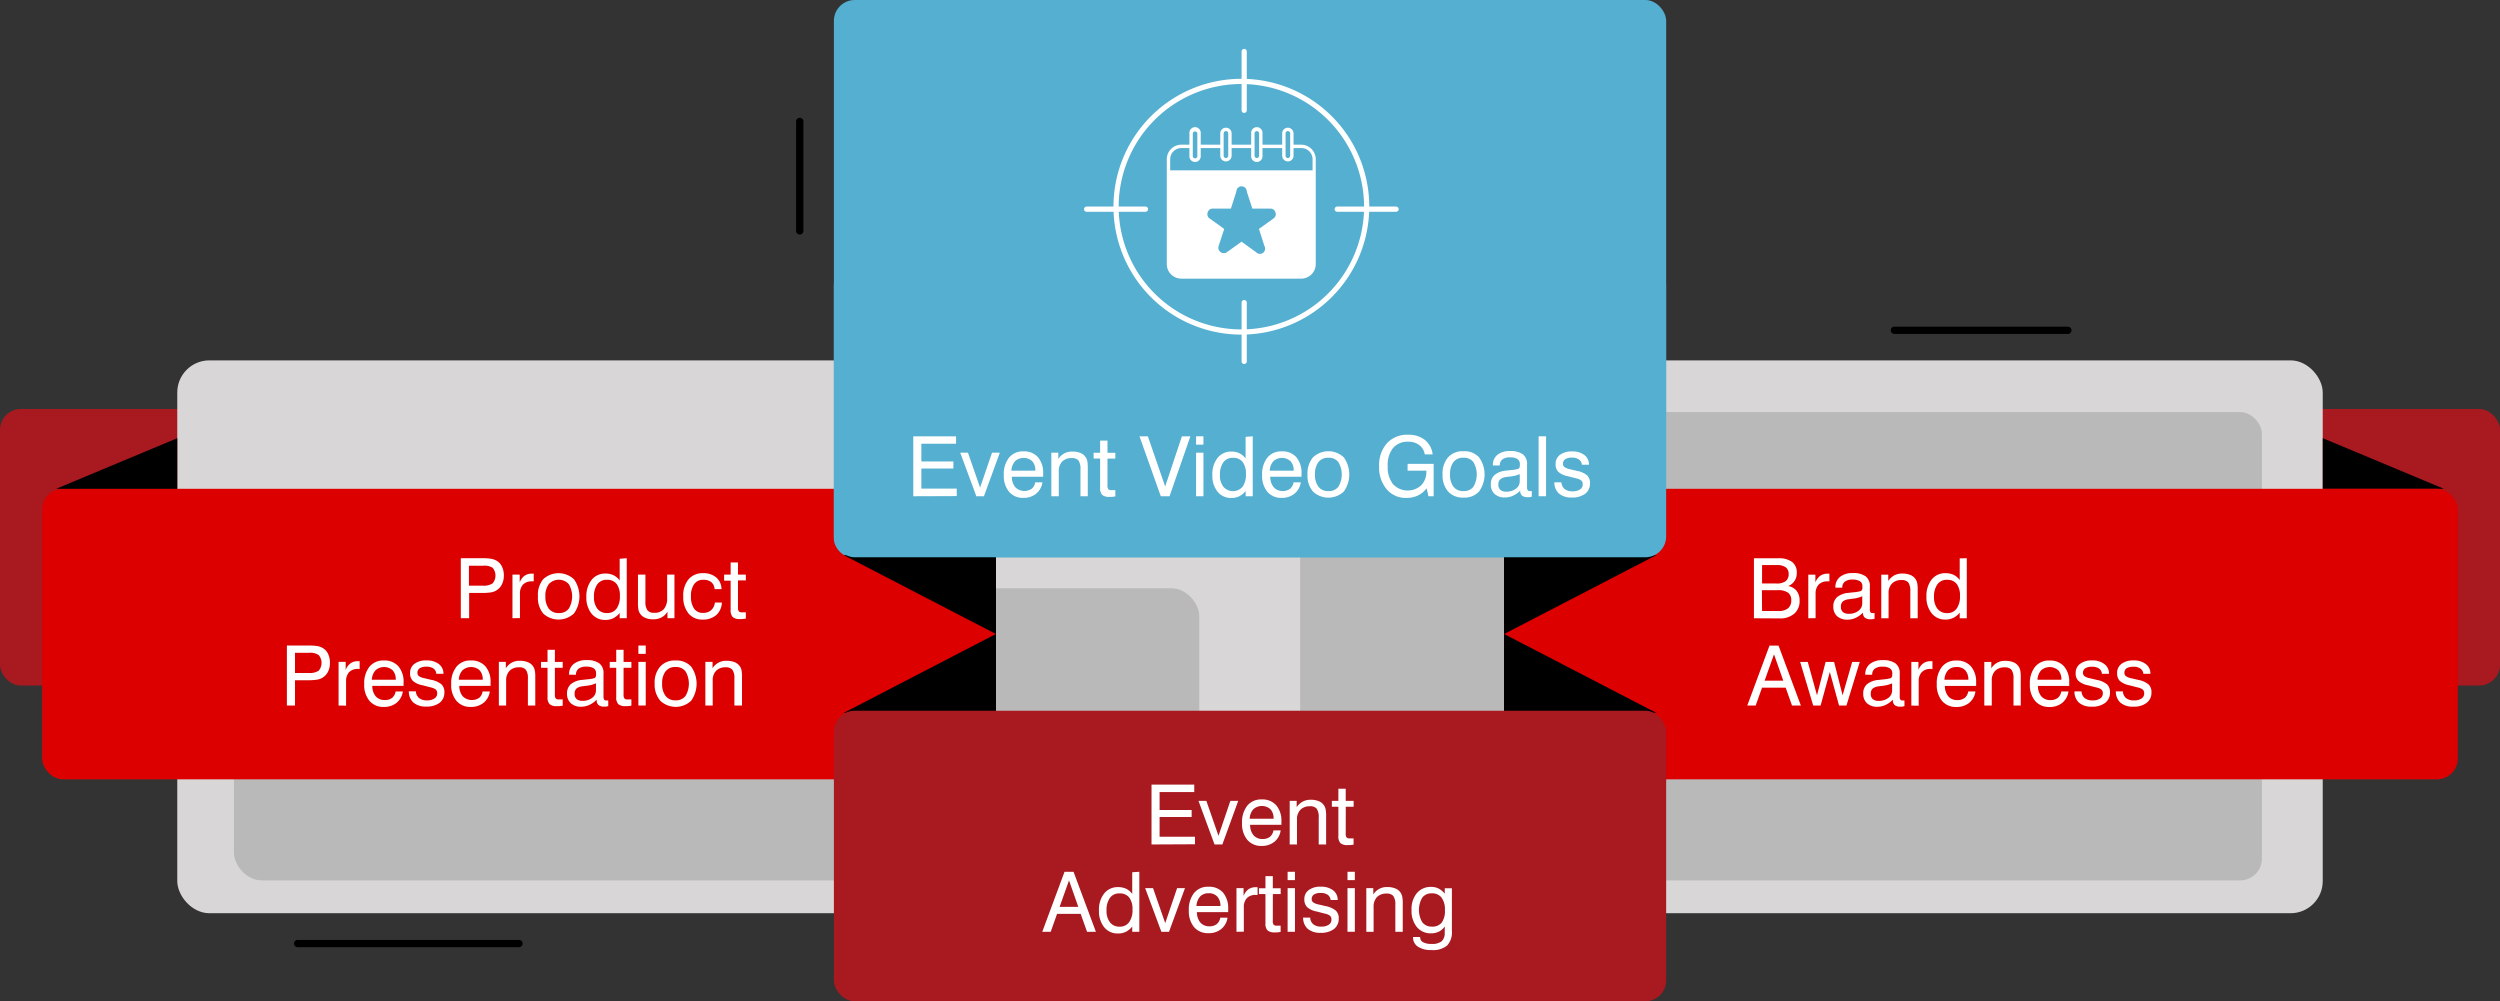 <?xml version="1.0" encoding="UTF-8"?>
<svg xmlns="http://www.w3.org/2000/svg" viewBox="0 0 479.65 192.09">
  <rect x="0" y="0" width="479.65" height="192.09" fill="#333333" stroke="none"/>
  <defs>
    <style>.cls-1{fill:#a91920;}.cls-2{fill:#d8d6d6;}.cls-3{fill:#b9b9b9;}.cls-4{fill:#dc0000;}.cls-5{fill:#54afd0;}.cls-6{fill-rule:evenodd;}.cls-7{fill:#fff;}</style>
  </defs>
  <g id="Grafik">
    <rect class="cls-1" x="20.29" y="113.92" width="63.81" height="53.06" rx="4" transform="translate(84.1 245.45) rotate(-180)"></rect>
    <rect class="cls-1" x="415.84" y="78.47" width="63.81" height="53.06" rx="4"></rect>
    <rect class="cls-2" x="54.3" y="104.59" width="411.63" height="106.07" rx="6.16" transform="translate(499.94 279.8) rotate(-180)"></rect>
    <rect class="cls-3" x="249.45" y="79.06" width="184.52" height="89.85" rx="4.18"></rect>
    <rect class="cls-3" x="44.88" y="112.87" width="185.21" height="56.04" rx="5.33"></rect>
    <rect class="cls-4" x="28.38" y="129.24" width="182.95" height="55.74" rx="4" transform="translate(219.42 278.76) rotate(-180)"></rect>
    <rect class="cls-5" x="180.28" y="86.64" width="159.68" height="55.74" rx="3.55" transform="translate(499.94 193.57) rotate(-180)"></rect>
    <path d="M173.73,80.46a.7.7,0,0,1-.7-.7v-21a.7.7,0,0,1,1.4,0v21A.7.7,0,0,1,173.73,80.46Z" transform="translate(-20.29 -35.46)"></path>
    <path d="M416.94,99.53H383.83a.7.7,0,1,1,0-1.39h33.11a.7.7,0,1,1,0,1.39Z" transform="translate(-20.29 -35.46)"></path>
    <path d="M119.86,217.19H77.4a.7.7,0,0,1,0-1.4h42.46a.7.7,0,0,1,0,1.4Z" transform="translate(-20.29 -35.46)"></path>
    <polygon class="cls-6" points="468.88 93.78 445.65 93.78 445.65 84.07 468.88 93.78"></polygon>
    <rect class="cls-4" x="288.56" y="93.78" width="183" height="55.74" rx="4"></rect>
    <polygon class="cls-6" points="10.78 93.78 34.01 93.78 34.01 84.07 10.78 93.78"></polygon>
    <polygon points="191.09 121.65 161.88 106.51 191.09 106.51 191.09 121.65"></polygon>
    <polygon points="288.56 121.63 317.78 136.77 288.56 136.77 288.56 121.63"></polygon>
    <polygon points="288.56 121.65 317.78 106.51 288.56 106.51 288.56 121.65"></polygon>
    <polygon points="191.09 121.63 161.88 136.77 191.09 136.77 191.09 121.63"></polygon>
    <rect class="cls-1" x="159.99" y="136.36" width="159.68" height="55.74" rx="4"></rect>
    <rect class="cls-5" x="159.99" width="159.68" height="106.92" rx="4"></rect>
    <path class="cls-7" d="M270,63.22h-1.53V61.05a1.09,1.09,0,1,0-2.18,0v2.17h-3.78V61.05a1.09,1.09,0,1,0-2.17,0v2.17h-3.75V61.05a1.09,1.09,0,1,0-2.18,0v2.17h-3.75V61.05a1.09,1.09,0,1,0-2.17,0v2.17h-1.53A2.79,2.79,0,0,0,244.15,66V86.13a2.79,2.79,0,0,0,2.79,2.79h23a2.79,2.79,0,0,0,2.79-2.79V66A2.79,2.79,0,0,0,270,63.22Zm-21.51.65v1.47a1.09,1.09,0,1,0,2.17,0V63.87h3.75v1.47a1.09,1.09,0,0,0,2.18,0V63.87h3.75v1.47a1.09,1.09,0,1,0,2.17,0V63.87h3.78v1.47a1.09,1.09,0,1,0,2.18,0V63.87H270A2.14,2.14,0,0,1,272.12,66v2.14H244.8V66A2.15,2.15,0,0,1,247,63.87Zm.65-.65V61.05a.44.44,0,0,1,.87,0v4.29a.44.44,0,1,1-.87,0V63.22Zm5.92,0V61.05a.44.44,0,0,1,.88,0v4.29a.44.44,0,0,1-.88,0V63.22Zm5.93,0V61.05a.44.44,0,0,1,.44-.43.43.43,0,0,1,.43.43v4.29a.44.44,0,0,1-.43.44.44.44,0,0,1-.44-.44V63.22Zm5.95,0V61.05a.44.44,0,0,1,.88,0v4.29a.44.44,0,0,1-.88,0V63.22Zm-4.06,19.44a1,1,0,0,1-1.61,1.17l-2.78-2-2.79,2a1,1,0,0,1-.61.2h0a1,1,0,0,1-.61-.2,1,1,0,0,1-.38-1.17l1.07-3.28-2.8-2A1,1,0,0,1,252,76.2a1,1,0,0,1,1-.72h3.45l1.05-3.27a1,1,0,0,1,2,0l1.06,3.27H264a1,1,0,0,1,1,.73,1,1,0,0,1-.38,1.17l-2.79,2Z" transform="translate(-20.29 -35.46)"></path>
    <path class="cls-7" d="M288.14,76.09H276.85a.5.5,0,0,1-.5-.5.51.51,0,0,1,.5-.5h11.29a.5.5,0,0,1,.5.5A.5.5,0,0,1,288.14,76.09Z" transform="translate(-20.29 -35.46)"></path>
    <path class="cls-7" d="M240.06,76.09H228.77a.5.5,0,0,1-.5-.5.51.51,0,0,1,.5-.5h11.29a.5.5,0,0,1,.5.5A.5.5,0,0,1,240.06,76.09Z" transform="translate(-20.29 -35.46)"></path>
    <path class="cls-7" d="M259,57.13a.5.5,0,0,1-.5-.5V45.34a.51.51,0,0,1,.5-.5.5.5,0,0,1,.5.5V56.63A.5.5,0,0,1,259,57.13Z" transform="translate(-20.29 -35.46)"></path>
    <path class="cls-7" d="M259,105.3a.5.5,0,0,1-.5-.5V93.52a.5.5,0,0,1,.5-.5.5.5,0,0,1,.5.5V104.8A.5.5,0,0,1,259,105.3Z" transform="translate(-20.29 -35.46)"></path>
    <path class="cls-7" d="M258.46,99.66A24.54,24.54,0,1,1,283,75.12,24.57,24.57,0,0,1,258.46,99.66Zm0-48.08A23.54,23.54,0,1,0,282,75.12,23.57,23.57,0,0,0,258.46,51.58Z" transform="translate(-20.29 -35.46)"></path>
  </g>
  <g id="EN">
    <path class="cls-7" d="M356.8,154.08V142.57h4.64a4.33,4.33,0,0,1,2.68.7,2.51,2.51,0,0,1,.9,2.11,2.68,2.68,0,0,1-.42,1.52,2.59,2.59,0,0,1-1.23,1,2.64,2.64,0,0,1,1.62.92,2.94,2.94,0,0,1,.57,1.85,3.18,3.18,0,0,1-1,2.51,4.14,4.14,0,0,1-2.85.93Zm1.56-6.67h2.74a2.93,2.93,0,0,0,1.78-.44,1.62,1.62,0,0,0,.58-1.37,1.54,1.54,0,0,0-.55-1.29,2.7,2.7,0,0,0-1.68-.43h-2.87Zm0,5.28h3.17a2.76,2.76,0,0,0,1.82-.53,1.9,1.9,0,0,0,.61-1.53,1.71,1.71,0,0,0-.63-1.47,3.34,3.34,0,0,0-2-.47h-3Z" transform="translate(-20.29 -35.46)"></path>
    <path class="cls-7" d="M367.23,154.08v-8.37h1.36v1.5a2.79,2.79,0,0,1,.91-1.26,2.31,2.31,0,0,1,1.41-.42h.22l.15,0V147h-.34a2.29,2.29,0,0,0-1.72.62,2.48,2.48,0,0,0-.59,1.78v4.66Z" transform="translate(-20.29 -35.46)"></path>
    <path class="cls-7" d="M377.71,153a4.56,4.56,0,0,1-1.39,1,3.68,3.68,0,0,1-1.57.35,2.86,2.86,0,0,1-2-.67,2.4,2.4,0,0,1-.72-1.85,2.33,2.33,0,0,1,.71-1.79,3.84,3.84,0,0,1,2.15-.83l1-.11a7.89,7.89,0,0,0,1.32-.21.61.61,0,0,0,.32-.25,1.76,1.76,0,0,0,.08-.66,1.08,1.08,0,0,0-.47-1,2.59,2.59,0,0,0-1.42-.32,2.34,2.34,0,0,0-1.47.39,1.38,1.38,0,0,0-.5,1.16h-1.32v-.07a2.44,2.44,0,0,1,.89-2,3.73,3.73,0,0,1,2.45-.73,4,4,0,0,1,2.47.63,2.35,2.35,0,0,1,.8,2v4.19a1.36,1.36,0,0,0,.11.7.51.51,0,0,0,.42.15h.16l.21,0v1.09a3.42,3.42,0,0,1-.45.1l-.36,0a1.61,1.61,0,0,1-1.06-.31,1.16,1.16,0,0,1-.35-.92Zm-.13-3.14a6.15,6.15,0,0,1-1.93.48l-.73.1a2,2,0,0,0-1.1.45,1.3,1.3,0,0,0-.33,1,1.21,1.21,0,0,0,.39,1,1.67,1.67,0,0,0,1.11.33,2.91,2.91,0,0,0,1.86-.57,1.76,1.76,0,0,0,.73-1.46Z" transform="translate(-20.29 -35.46)"></path>
    <path class="cls-7" d="M386.8,154.08v-5.15a2.87,2.87,0,0,0-.38-1.71,1.59,1.59,0,0,0-1.3-.47,2.41,2.41,0,0,0-1.83.67,2.57,2.57,0,0,0-.66,1.89v4.77h-1.4v-8.37h1.34v1.22a3.36,3.36,0,0,1,1.15-1.08,3.3,3.3,0,0,1,1.54-.35,3.93,3.93,0,0,1,1.59.29,2.1,2.1,0,0,1,1,.85,2,2,0,0,1,.28.72,6.63,6.63,0,0,1,.09,1.3v5.42Z" transform="translate(-20.29 -35.46)"></path>
    <path class="cls-7" d="M397.64,142.57v11.51h-1.36V153a3.56,3.56,0,0,1-1.22,1,3.37,3.37,0,0,1-1.5.33,3.27,3.27,0,0,1-2.66-1.2,4.85,4.85,0,0,1-1-3.22,5,5,0,0,1,1-3.27,3.28,3.28,0,0,1,2.66-1.21,3.65,3.65,0,0,1,1.56.32,3.1,3.1,0,0,1,1.16,1v-4.17Zm-1.31,7.27a3.72,3.72,0,0,0-.63-2.35,2.26,2.26,0,0,0-1.86-.79,2.16,2.16,0,0,0-1.84.87,4,4,0,0,0-.65,2.45,3.51,3.51,0,0,0,.67,2.25,2.26,2.26,0,0,0,1.83.82,2.15,2.15,0,0,0,1.83-.85A3.87,3.87,0,0,0,396.33,149.84Z" transform="translate(-20.29 -35.46)"></path>
    <path class="cls-7" d="M355.52,170.83l4.27-11.51h1.73l4.29,11.51h-1.7l-1.22-3.44h-4.53l-1.23,3.44Zm3.33-4.78h3.58L360.65,161Z" transform="translate(-20.29 -35.46)"></path>
    <path class="cls-7" d="M368.17,170.83l-2.5-8.37h1.46l1.77,6.4,1.65-6.4h1.63l1.63,6.4,1.84-6.4h1.45l-2.55,8.37h-1.42l-1.77-6.45-1.77,6.45Z" transform="translate(-20.29 -35.46)"></path>
    <path class="cls-7" d="M383.45,169.71a4.72,4.72,0,0,1-1.4,1,3.63,3.63,0,0,1-1.56.35,2.84,2.84,0,0,1-2-.67,2.4,2.4,0,0,1-.72-1.85,2.31,2.31,0,0,1,.7-1.79,3.88,3.88,0,0,1,2.16-.83l1-.11a7.9,7.9,0,0,0,1.31-.21.61.61,0,0,0,.32-.25,1.76,1.76,0,0,0,.08-.66,1.08,1.08,0,0,0-.47-1,2.45,2.45,0,0,0-1.41-.32,2.4,2.4,0,0,0-1.48.39,1.37,1.37,0,0,0-.49,1.15h-1.33v-.06a2.47,2.47,0,0,1,.89-2,3.73,3.73,0,0,1,2.45-.73,4,4,0,0,1,2.48.63,2.34,2.34,0,0,1,.79,2V169a1.26,1.26,0,0,0,.12.69.48.48,0,0,0,.42.16h.15l.22,0v1.09l-.45.1a2.36,2.36,0,0,1-.37,0,1.57,1.57,0,0,1-1.05-.3,1.13,1.13,0,0,1-.35-.92Zm-.14-3.14a6.07,6.07,0,0,1-1.93.48l-.72.1a2,2,0,0,0-1.1.45,1.26,1.26,0,0,0-.34,1,1.21,1.21,0,0,0,.39,1,1.68,1.68,0,0,0,1.12.33,3,3,0,0,0,1.86-.57,1.79,1.79,0,0,0,.72-1.46Z" transform="translate(-20.29 -35.46)"></path>
    <path class="cls-7" d="M387,170.83v-8.37h1.36V164a2.86,2.86,0,0,1,.91-1.26,2.33,2.33,0,0,1,1.41-.42h.23a.34.34,0,0,1,.14,0v1.48h-.34a2.25,2.25,0,0,0-1.71.62,2.48,2.48,0,0,0-.59,1.78v4.66Z" transform="translate(-20.29 -35.46)"></path>
    <path class="cls-7" d="M397.91,168.13h1.39a3.44,3.44,0,0,1-1.2,2.18,3.81,3.81,0,0,1-2.47.79,3.45,3.45,0,0,1-2.75-1.17,4.75,4.75,0,0,1-1-3.2,5.06,5.06,0,0,1,1-3.34,3.37,3.37,0,0,1,2.75-1.2,3.55,3.55,0,0,1,2.8,1.11,4.54,4.54,0,0,1,1,3.13,3.78,3.78,0,0,1,0,.38,2,2,0,0,1,0,.25h-6a3.13,3.13,0,0,0,.66,2,2.22,2.22,0,0,0,1.76.72,2.27,2.27,0,0,0,1.42-.44A2,2,0,0,0,397.91,168.13Zm-4.56-2.25h4.59a2.64,2.64,0,0,0-.59-1.81,2.17,2.17,0,0,0-1.67-.63,2.19,2.19,0,0,0-1.64.62A2.93,2.93,0,0,0,393.35,165.88Z" transform="translate(-20.29 -35.46)"></path>
    <path class="cls-7" d="M406.6,170.83v-5.15a2.87,2.87,0,0,0-.38-1.71,1.61,1.61,0,0,0-1.3-.47,2.45,2.45,0,0,0-1.84.67,2.61,2.61,0,0,0-.65,1.89v4.77H401v-8.37h1.34v1.22a3,3,0,0,1,2.69-1.43,3.93,3.93,0,0,1,1.59.29,2.13,2.13,0,0,1,1.28,1.57,6.63,6.63,0,0,1,.09,1.3v5.42Z" transform="translate(-20.29 -35.46)"></path>
    <path class="cls-7" d="M415.76,168.13h1.39a3.44,3.44,0,0,1-1.2,2.18,3.76,3.76,0,0,1-2.46.79,3.44,3.44,0,0,1-2.75-1.17,4.71,4.71,0,0,1-1-3.2,5.06,5.06,0,0,1,1-3.34,3.39,3.39,0,0,1,2.76-1.2,3.54,3.54,0,0,1,2.79,1.11,4.54,4.54,0,0,1,1,3.13,3.78,3.78,0,0,1,0,.38,2,2,0,0,1,0,.25h-6a3.08,3.08,0,0,0,.65,2,2.22,2.22,0,0,0,1.76.72,2.25,2.25,0,0,0,1.42-.44A2,2,0,0,0,415.76,168.13Zm-4.56-2.25h4.59a2.59,2.59,0,0,0-.59-1.81,2.49,2.49,0,0,0-3.3,0A2.88,2.88,0,0,0,411.2,165.88Z" transform="translate(-20.29 -35.46)"></path>
    <path class="cls-7" d="M418.3,168.11h1.35a1.8,1.8,0,0,0,.61,1.29,2.37,2.37,0,0,0,1.52.44,2.48,2.48,0,0,0,1.43-.36,1.12,1.12,0,0,0,.53-1,.92.92,0,0,0-.27-.71,2.37,2.37,0,0,0-1-.42l-1.58-.41a3.84,3.84,0,0,1-1.84-.85,2,2,0,0,1-.52-1.5,2.1,2.1,0,0,1,.84-1.76,3.62,3.62,0,0,1,2.3-.66,3.7,3.7,0,0,1,2.37.7,2.25,2.25,0,0,1,.89,1.87v0h-1.37a1.31,1.31,0,0,0-.54-1,2.27,2.27,0,0,0-1.35-.36,2.37,2.37,0,0,0-1.29.29,1,1,0,0,0-.45.87.82.82,0,0,0,.28.64,2.65,2.65,0,0,0,1,.4l1.36.32a4.41,4.41,0,0,1,2,.88,2.07,2.07,0,0,1,.54,1.53,2.4,2.4,0,0,1-.92,2,4,4,0,0,1-2.56.73,3.58,3.58,0,0,1-2.47-.77A2.84,2.84,0,0,1,418.3,168.11Z" transform="translate(-20.29 -35.46)"></path>
    <path class="cls-7" d="M426.24,168.11h1.35a1.77,1.77,0,0,0,.61,1.29,2.35,2.35,0,0,0,1.52.44,2.48,2.48,0,0,0,1.43-.36,1.11,1.11,0,0,0,.52-1,.91.91,0,0,0-.26-.71,2.37,2.37,0,0,0-1-.42l-1.57-.41a3.94,3.94,0,0,1-1.85-.85,2.07,2.07,0,0,1-.51-1.5,2.12,2.12,0,0,1,.83-1.76,3.65,3.65,0,0,1,2.31-.66,3.7,3.7,0,0,1,2.37.7,2.24,2.24,0,0,1,.88,1.87v0h-1.36a1.32,1.32,0,0,0-.55-1,2.24,2.24,0,0,0-1.34-.36,2.43,2.43,0,0,0-1.3.29,1,1,0,0,0-.44.87.79.79,0,0,0,.28.64,2.59,2.59,0,0,0,1,.4l1.36.32a4.31,4.31,0,0,1,2,.88,2,2,0,0,1,.55,1.53,2.42,2.42,0,0,1-.92,2,4,4,0,0,1-2.56.73,3.63,3.63,0,0,1-2.48-.77A2.86,2.86,0,0,1,426.24,168.11Z" transform="translate(-20.29 -35.46)"></path>
    <path class="cls-7" d="M108.7,154.07V142.56h4.23a8.69,8.69,0,0,1,1.57.11,3.11,3.11,0,0,1,1,.33,2.57,2.57,0,0,1,1.08,1.13,3.9,3.9,0,0,1,.38,1.76,3.7,3.7,0,0,1-.38,1.7,2.8,2.8,0,0,1-2.06,1.52,11.17,11.17,0,0,1-1.84.11h-2.38v4.85Zm1.56-6.24h2.63a3.15,3.15,0,0,0,1.91-.44,2.31,2.31,0,0,0,0-3A2.9,2.9,0,0,0,113,144h-2.74Z" transform="translate(-20.29 -35.46)"></path>
    <path class="cls-7" d="M118.61,154.07V145.7H120v1.5a2.86,2.86,0,0,1,.91-1.26,2.35,2.35,0,0,1,1.41-.42h.23l.14,0V147h-.34a2.25,2.25,0,0,0-1.71.61,2.49,2.49,0,0,0-.59,1.79v4.65Z" transform="translate(-20.29 -35.46)"></path>
    <path class="cls-7" d="M123.5,149.88a4.73,4.73,0,0,1,1-3.28,4.32,4.32,0,0,1,5.91,0,5.65,5.65,0,0,1,0,6.56,4.32,4.32,0,0,1-5.91,0A4.73,4.73,0,0,1,123.5,149.88Zm1.43,0a3.75,3.75,0,0,0,.67,2.38,2.32,2.32,0,0,0,1.91.82,2.28,2.28,0,0,0,1.89-.82,4.6,4.6,0,0,0,0-4.75,2.6,2.6,0,0,0-3.8,0A3.67,3.67,0,0,0,124.93,149.88Z" transform="translate(-20.29 -35.46)"></path>
    <path class="cls-7" d="M140.54,142.56v11.51h-1.36v-1a3.75,3.75,0,0,1-1.22,1,3.43,3.43,0,0,1-1.5.33,3.28,3.28,0,0,1-2.67-1.2,4.84,4.84,0,0,1-1-3.21,5,5,0,0,1,1-3.27,3.3,3.3,0,0,1,2.67-1.22,3.5,3.5,0,0,1,1.55.33,3.17,3.17,0,0,1,1.17,1v-4.17Zm-1.32,7.27a3.67,3.67,0,0,0-.63-2.34,2.23,2.23,0,0,0-1.86-.79,2.17,2.17,0,0,0-1.84.86,4,4,0,0,0-.64,2.45,3.5,3.5,0,0,0,.66,2.25,2.24,2.24,0,0,0,1.84.82,2.17,2.17,0,0,0,1.82-.84A3.86,3.86,0,0,0,139.22,149.83Z" transform="translate(-20.29 -35.46)"></path>
    <path class="cls-7" d="M144.12,145.7v5.14a2.79,2.79,0,0,0,.39,1.71,1.59,1.59,0,0,0,1.31.48,2.34,2.34,0,0,0,1.84-.71,3.11,3.11,0,0,0,.63-2.11V145.7h1.4v8.37h-1.34v-1.25a2.87,2.87,0,0,1-1.14,1.1,3.47,3.47,0,0,1-1.63.36,3.75,3.75,0,0,1-1.52-.29,2.24,2.24,0,0,1-1-.85,2,2,0,0,1-.28-.71,6.77,6.77,0,0,1-.09-1.3V145.7Z" transform="translate(-20.29 -35.46)"></path>
    <path class="cls-7" d="M157.39,148.49a1.85,1.85,0,0,0-.62-1.33,2.35,2.35,0,0,0-1.53-.46,2.06,2.06,0,0,0-1.76.82,3.77,3.77,0,0,0-.62,2.34,4,4,0,0,0,.59,2.36,2,2,0,0,0,1.69.83,2.33,2.33,0,0,0,1.58-.51,2.3,2.3,0,0,0,.73-1.48h1.34a3.39,3.39,0,0,1-1.08,2.41,3.86,3.86,0,0,1-2.63.86,3.33,3.33,0,0,1-2.7-1.18,4.92,4.92,0,0,1-1-3.23,4.87,4.87,0,0,1,1-3.3,3.52,3.52,0,0,1,2.81-1.19,3.74,3.74,0,0,1,2.53.83,3,3,0,0,1,1,2.23Z" transform="translate(-20.29 -35.46)"></path>
    <path class="cls-7" d="M161.88,152a1.18,1.18,0,0,0,.16.75.73.73,0,0,0,.59.19h.3l.46,0v1.2l-.63.09-.5,0a2,2,0,0,1-1.39-.38,1.89,1.89,0,0,1-.4-1.36v-5.62h-1.25V145.7h1.25v-2.33h1.41v2.33h1.51v1.12h-1.51Z" transform="translate(-20.29 -35.46)"></path>
    <path class="cls-7" d="M75.33,170.82V159.31h4.24a10.07,10.07,0,0,1,1.57.1,3.12,3.12,0,0,1,1,.34,2.57,2.57,0,0,1,1.08,1.13,3.9,3.9,0,0,1,.37,1.76,3.7,3.7,0,0,1-.37,1.7,2.88,2.88,0,0,1-1.1,1.17,2.79,2.79,0,0,1-1,.35,11.09,11.09,0,0,1-1.84.11H76.89v4.85Zm1.56-6.24h2.63a3.13,3.13,0,0,0,1.91-.44,2.31,2.31,0,0,0,0-3,2.86,2.86,0,0,0-1.79-.44H76.89Z" transform="translate(-20.29 -35.46)"></path>
    <path class="cls-7" d="M85.25,170.82v-8.37h1.36V164a2.72,2.72,0,0,1,.91-1.26,2.31,2.31,0,0,1,1.41-.42h.22l.14,0v1.48H89a2.29,2.29,0,0,0-1.72.61,2.48,2.48,0,0,0-.59,1.78v4.66Z" transform="translate(-20.29 -35.46)"></path>
    <path class="cls-7" d="M96.19,168.12h1.39a3.41,3.41,0,0,1-1.2,2.18,3.76,3.76,0,0,1-2.46.79,3.44,3.44,0,0,1-2.75-1.17,4.73,4.73,0,0,1-1-3.19,5.07,5.07,0,0,1,1-3.35,3.41,3.41,0,0,1,2.76-1.2,3.54,3.54,0,0,1,2.79,1.11,4.54,4.54,0,0,1,1,3.13v.39c0,.08,0,.16,0,.24h-6a3.06,3.06,0,0,0,.65,2,2.22,2.22,0,0,0,1.76.72,2.19,2.19,0,0,0,1.42-.44A2,2,0,0,0,96.19,168.12Zm-4.56-2.24h4.59a2.56,2.56,0,0,0-.59-1.81,2.46,2.46,0,0,0-3.3,0A2.89,2.89,0,0,0,91.63,165.88Z" transform="translate(-20.29 -35.46)"></path>
    <path class="cls-7" d="M98.73,168.1h1.35a1.77,1.77,0,0,0,.62,1.29,2.32,2.32,0,0,0,1.51.44,2.46,2.46,0,0,0,1.43-.36,1.11,1.11,0,0,0,.53-1,1,1,0,0,0-.26-.71,2.49,2.49,0,0,0-1-.42l-1.57-.41a3.75,3.75,0,0,1-1.85-.85,2,2,0,0,1-.52-1.5,2.1,2.1,0,0,1,.84-1.76,3.64,3.64,0,0,1,2.3-.65,3.73,3.73,0,0,1,2.37.69,2.26,2.26,0,0,1,.89,1.87v0H104a1.32,1.32,0,0,0-.54-1,2.25,2.25,0,0,0-1.35-.36,2.28,2.28,0,0,0-1.29.3,1,1,0,0,0-.44.86.8.8,0,0,0,.27.64,2.65,2.65,0,0,0,1,.4l1.36.32a4.36,4.36,0,0,1,2,.88,2.07,2.07,0,0,1,.54,1.53,2.45,2.45,0,0,1-.91,2,4.09,4.09,0,0,1-2.57.72,3.6,3.6,0,0,1-2.47-.77A2.85,2.85,0,0,1,98.73,168.1Z" transform="translate(-20.29 -35.46)"></path>
    <path class="cls-7" d="M112.88,168.12h1.39a3.41,3.41,0,0,1-1.2,2.18,3.78,3.78,0,0,1-2.46.79,3.43,3.43,0,0,1-2.75-1.17,4.68,4.68,0,0,1-1-3.19,5.07,5.07,0,0,1,1-3.35,3.38,3.38,0,0,1,2.76-1.2,3.54,3.54,0,0,1,2.79,1.11,4.54,4.54,0,0,1,1,3.13c0,.17,0,.3,0,.39a1.94,1.94,0,0,1,0,.24h-6a3.11,3.11,0,0,0,.66,2,2.51,2.51,0,0,0,3.18.28A2,2,0,0,0,112.88,168.12Zm-4.56-2.24h4.59a2.61,2.61,0,0,0-.59-1.81,2.46,2.46,0,0,0-3.3,0A2.83,2.83,0,0,0,108.32,165.88Z" transform="translate(-20.29 -35.46)"></path>
    <path class="cls-7" d="M121.57,170.82v-5.15a2.82,2.82,0,0,0-.38-1.7,1.58,1.58,0,0,0-1.3-.48,2.49,2.49,0,0,0-1.84.67,2.64,2.64,0,0,0-.65,1.9v4.76H116v-8.37h1.34v1.22a3,3,0,0,1,2.69-1.43,3.93,3.93,0,0,1,1.59.29,2.14,2.14,0,0,1,1,.85,2.21,2.21,0,0,1,.28.72,6.7,6.7,0,0,1,.09,1.3v5.42Z" transform="translate(-20.29 -35.46)"></path>
    <path class="cls-7" d="M126.75,168.71a1.18,1.18,0,0,0,.16.75.72.72,0,0,0,.59.19h.3l.45,0v1.2l-.63.09-.49,0a2,2,0,0,1-1.39-.38,1.84,1.84,0,0,1-.4-1.36v-5.62h-1.25v-1.12h1.25v-2.33h1.41v2.33h1.5v1.12h-1.5Z" transform="translate(-20.29 -35.46)"></path>
    <path class="cls-7" d="M134.76,169.7a4.51,4.51,0,0,1-1.39,1,3.68,3.68,0,0,1-1.57.35,2.81,2.81,0,0,1-2-.67,2.39,2.39,0,0,1-.72-1.85,2.33,2.33,0,0,1,.71-1.79,3.84,3.84,0,0,1,2.15-.83l1-.11a7.07,7.07,0,0,0,1.32-.21.6.6,0,0,0,.32-.25,1.84,1.84,0,0,0,.07-.66,1.08,1.08,0,0,0-.46-1,2.59,2.59,0,0,0-1.42-.32,2.34,2.34,0,0,0-1.47.39,1.39,1.39,0,0,0-.5,1.16h-1.33v-.07a2.45,2.45,0,0,1,.9-2,3.79,3.79,0,0,1,2.45-.73,4,4,0,0,1,2.47.63,2.34,2.34,0,0,1,.79,2V169a1.33,1.33,0,0,0,.12.7.51.51,0,0,0,.42.15h.16l.21,0v1.08a3.42,3.42,0,0,1-.45.1l-.36,0a1.56,1.56,0,0,1-1.06-.31,1.16,1.16,0,0,1-.35-.92Zm-.13-3.14a5.71,5.71,0,0,1-1.93.48l-.73.1a2.05,2.05,0,0,0-1.1.45,1.3,1.3,0,0,0-.33,1,1.21,1.21,0,0,0,.39,1,1.67,1.67,0,0,0,1.11.33,2.91,2.91,0,0,0,1.86-.57,1.76,1.76,0,0,0,.73-1.46Z" transform="translate(-20.29 -35.46)"></path>
    <path class="cls-7" d="M139.93,168.71a1.18,1.18,0,0,0,.16.75.72.72,0,0,0,.59.19h.3l.45,0v1.2l-.63.09-.49,0a2,2,0,0,1-1.39-.38,1.84,1.84,0,0,1-.4-1.36v-5.62h-1.25v-1.12h1.25v-2.33h1.41v2.33h1.5v1.12h-1.5Z" transform="translate(-20.29 -35.46)"></path>
    <path class="cls-7" d="M142.77,160.91v-1.6h1.41v1.6Zm0,9.91v-8.37h1.41v8.37Z" transform="translate(-20.29 -35.46)"></path>
    <path class="cls-7" d="M145.89,166.63a4.69,4.69,0,0,1,1.06-3.28,3.75,3.75,0,0,1,2.94-1.17,3.8,3.8,0,0,1,3,1.17,5.65,5.65,0,0,1,0,6.56,4.32,4.32,0,0,1-5.91,0A4.74,4.74,0,0,1,145.89,166.63Zm1.44,0A3.66,3.66,0,0,0,148,169a2.32,2.32,0,0,0,1.91.83,2.28,2.28,0,0,0,1.89-.83,4.6,4.6,0,0,0,0-4.75,2.28,2.28,0,0,0-1.89-.82,2.3,2.3,0,0,0-1.91.82A3.67,3.67,0,0,0,147.33,166.63Z" transform="translate(-20.29 -35.46)"></path>
    <path class="cls-7" d="M161.19,170.82v-5.15a2.82,2.82,0,0,0-.38-1.7,1.55,1.55,0,0,0-1.3-.48,2.46,2.46,0,0,0-1.83.67,2.59,2.59,0,0,0-.65,1.9v4.76h-1.41v-8.37H157v1.22a3,3,0,0,1,2.69-1.43,4,4,0,0,1,1.6.29,2.13,2.13,0,0,1,1.28,1.57,7.87,7.87,0,0,1,.08,1.3v5.42Z" transform="translate(-20.29 -35.46)"></path>
    <path class="cls-7" d="M241.22,197.48V186h8.2v1.43h-6.65v3.44h6.15v1.34h-6.15V196h6.79v1.44Z" transform="translate(-20.29 -35.46)"></path>
    <path class="cls-7" d="M253.31,197.48l-3.08-8.37h1.51l2.33,6.71,2.28-6.71h1.51l-3.05,8.37Z" transform="translate(-20.29 -35.46)"></path>
    <path class="cls-7" d="M264.61,194.78H266a3.41,3.41,0,0,1-1.2,2.18,3.77,3.77,0,0,1-2.46.8,3.45,3.45,0,0,1-2.75-1.18,4.73,4.73,0,0,1-1-3.19,5.09,5.09,0,0,1,1-3.35,3.41,3.41,0,0,1,2.76-1.2,3.54,3.54,0,0,1,2.79,1.11,4.54,4.54,0,0,1,1,3.13c0,.18,0,.3,0,.39a1,1,0,0,1,0,.24h-6a3.06,3.06,0,0,0,.65,2,2.22,2.22,0,0,0,1.76.72,2.19,2.19,0,0,0,1.42-.44A2,2,0,0,0,264.61,194.78Zm-4.56-2.24h4.59a2.58,2.58,0,0,0-.59-1.81,2.46,2.46,0,0,0-3.3,0A2.89,2.89,0,0,0,260.05,192.54Z" transform="translate(-20.29 -35.46)"></path>
    <path class="cls-7" d="M273.3,197.48v-5.15a2.82,2.82,0,0,0-.38-1.7,1.57,1.57,0,0,0-1.3-.48,2.45,2.45,0,0,0-1.83.67,2.6,2.6,0,0,0-.66,1.9v4.76h-1.4v-8.37h1.34v1.22a3.15,3.15,0,0,1,1.15-1.07,3.18,3.18,0,0,1,1.54-.36,3.93,3.93,0,0,1,1.59.29,2.13,2.13,0,0,1,1.28,1.57,6.7,6.7,0,0,1,.09,1.3v5.42Z" transform="translate(-20.29 -35.46)"></path>
    <path class="cls-7" d="M278.48,195.37a1.18,1.18,0,0,0,.16.75.72.72,0,0,0,.59.19h.3l.46,0v1.2l-.63.09-.5,0a2,2,0,0,1-1.39-.38,1.84,1.84,0,0,1-.4-1.36v-5.62h-1.25v-1.12h1.25v-2.33h1.41v2.33H280v1.12h-1.51Z" transform="translate(-20.29 -35.46)"></path>
    <path class="cls-7" d="M220.26,214.23l4.27-11.51h1.73l4.29,11.51h-1.7l-1.22-3.44H223.1l-1.22,3.44Zm3.33-4.78h3.58l-1.78-5.08Z" transform="translate(-20.29 -35.46)"></path>
    <path class="cls-7" d="M238.88,202.72v11.51h-1.36v-1a3.71,3.71,0,0,1-1.21,1,3.43,3.43,0,0,1-1.5.33,3.28,3.28,0,0,1-2.67-1.2,4.85,4.85,0,0,1-1-3.22,4.92,4.92,0,0,1,1-3.26,3.3,3.3,0,0,1,2.67-1.22,3.64,3.64,0,0,1,1.55.32,3.1,3.1,0,0,1,1.16,1v-4.17ZM237.57,210a3.72,3.72,0,0,0-.63-2.35,2.25,2.25,0,0,0-1.86-.78,2.15,2.15,0,0,0-1.84.86,4,4,0,0,0-.65,2.45,3.51,3.51,0,0,0,.67,2.25,2.24,2.24,0,0,0,1.83.82,2.15,2.15,0,0,0,1.83-.85A3.87,3.87,0,0,0,237.57,210Z" transform="translate(-20.29 -35.46)"></path>
    <path class="cls-7" d="M243.11,214.23,240,205.86h1.51l2.34,6.71,2.28-6.71h1.51l-3.06,8.37Z" transform="translate(-20.29 -35.46)"></path>
    <path class="cls-7" d="M254.41,211.53h1.39a3.38,3.38,0,0,1-1.21,2.18,3.76,3.76,0,0,1-2.46.79,3.45,3.45,0,0,1-2.75-1.17,4.73,4.73,0,0,1-1-3.19,5.09,5.09,0,0,1,1-3.35,3.37,3.37,0,0,1,2.75-1.2,3.55,3.55,0,0,1,2.8,1.11,4.59,4.59,0,0,1,1,3.13c0,.17,0,.3,0,.39a1.94,1.94,0,0,1,0,.24h-6a3.11,3.11,0,0,0,.66,2,2.22,2.22,0,0,0,1.76.72,2.16,2.16,0,0,0,1.41-.44A2,2,0,0,0,254.41,211.53Zm-4.57-2.24h4.6a2.56,2.56,0,0,0-.6-1.81,2.12,2.12,0,0,0-1.66-.64,2.16,2.16,0,0,0-1.64.63A3,3,0,0,0,249.84,209.29Z" transform="translate(-20.29 -35.46)"></path>
    <path class="cls-7" d="M257.52,214.23v-8.37h1.36v1.5a2.86,2.86,0,0,1,.91-1.26,2.35,2.35,0,0,1,1.41-.42h.23l.14,0v1.48h-.33a2.27,2.27,0,0,0-1.72.61,2.48,2.48,0,0,0-.59,1.78v4.66Z" transform="translate(-20.29 -35.46)"></path>
    <path class="cls-7" d="M264.49,212.12a1.18,1.18,0,0,0,.16.75.72.72,0,0,0,.59.19h.3l.45,0v1.2l-.63.09-.49,0a2,2,0,0,1-1.39-.38,1.84,1.84,0,0,1-.4-1.36V207h-1.25v-1.12h1.25v-2.33h1.41v2.33H266V207h-1.5Z" transform="translate(-20.29 -35.46)"></path>
    <path class="cls-7" d="M267.33,204.32v-1.6h1.41v1.6Zm0,9.91v-8.37h1.41v8.37Z" transform="translate(-20.29 -35.46)"></path>
    <path class="cls-7" d="M270.31,211.51h1.35a1.77,1.77,0,0,0,.61,1.29,2.35,2.35,0,0,0,1.52.44,2.5,2.5,0,0,0,1.43-.36,1.1,1.1,0,0,0,.52-1,.91.91,0,0,0-.26-.71,2.37,2.37,0,0,0-1-.42l-1.57-.41a3.84,3.84,0,0,1-1.85-.85,2.07,2.07,0,0,1-.52-1.5,2.1,2.1,0,0,1,.84-1.76,3.65,3.65,0,0,1,2.31-.65,3.75,3.75,0,0,1,2.37.69,2.25,2.25,0,0,1,.88,1.87v0h-1.36a1.36,1.36,0,0,0-.55-1,2.24,2.24,0,0,0-1.34-.36,2.34,2.34,0,0,0-1.3.3,1,1,0,0,0-.44.86.77.77,0,0,0,.28.64,2.59,2.59,0,0,0,1,.4l1.36.32a4.31,4.31,0,0,1,2,.88,2,2,0,0,1,.55,1.53,2.46,2.46,0,0,1-.92,2,4.06,4.06,0,0,1-2.56.72,3.63,3.63,0,0,1-2.48-.77A2.85,2.85,0,0,1,270.31,211.51Z" transform="translate(-20.29 -35.46)"></path>
    <path class="cls-7" d="M278.82,204.32v-1.6h1.41v1.6Zm0,9.91v-8.37h1.41v8.37Z" transform="translate(-20.29 -35.46)"></path>
    <path class="cls-7" d="M288,214.23v-5.15a2.82,2.82,0,0,0-.38-1.7,1.58,1.58,0,0,0-1.3-.48,2.49,2.49,0,0,0-1.84.67,2.64,2.64,0,0,0-.65,1.9v4.76h-1.4v-8.37h1.34v1.22a3,3,0,0,1,2.69-1.43,3.93,3.93,0,0,1,1.59.29,2.14,2.14,0,0,1,1,.85,2.21,2.21,0,0,1,.28.72,6.7,6.7,0,0,1,.09,1.3v5.42Z" transform="translate(-20.29 -35.46)"></path>
    <path class="cls-7" d="M297.49,213.21a3.21,3.21,0,0,1-1.15,1,3.31,3.31,0,0,1-1.5.32,3.39,3.39,0,0,1-2.73-1.23,4.87,4.87,0,0,1-1-3.25,4.76,4.76,0,0,1,1-3.21,3.43,3.43,0,0,1,2.74-1.22,3.23,3.23,0,0,1,1.46.32,3.41,3.41,0,0,1,1.17,1v-1.06h1.37v8.19a3.7,3.7,0,0,1-.92,2.8,4.24,4.24,0,0,1-3,.87,4.54,4.54,0,0,1-2.6-.65,2.08,2.08,0,0,1-.93-1.8v-.06h1.37v0a1,1,0,0,0,.55,1,3.31,3.31,0,0,0,1.66.33,2.87,2.87,0,0,0,1.91-.51,2.11,2.11,0,0,0,.58-1.67ZM295,206.86a2.17,2.17,0,0,0-1.83.82,4.64,4.64,0,0,0,0,4.72,2.2,2.2,0,0,0,1.83.84,2.29,2.29,0,0,0,1.9-.77,3.74,3.74,0,0,0,.61-2.36,3.85,3.85,0,0,0-.64-2.43A2.22,2.22,0,0,0,295,206.86Z" transform="translate(-20.29 -35.46)"></path>
    <path class="cls-7" d="M195.51,130.67v-11.5h8.21v1.43h-6.66V124h6.15v1.35h-6.15v3.86h6.79v1.43Z" transform="translate(-20.29 -35.46)"></path>
    <path class="cls-7" d="M207.61,130.67l-3.09-8.36H206l2.33,6.7,2.29-6.7h1.5l-3.05,8.36Z" transform="translate(-20.29 -35.46)"></path>
    <path class="cls-7" d="M218.9,128h1.39a3.41,3.41,0,0,1-1.2,2.18,3.77,3.77,0,0,1-2.46.8,3.44,3.44,0,0,1-2.75-1.17,4.78,4.78,0,0,1-1-3.2,5,5,0,0,1,1-3.34,3.39,3.39,0,0,1,2.76-1.21,3.54,3.54,0,0,1,2.79,1.11,4.57,4.57,0,0,1,1,3.14v.38c0,.08,0,.16,0,.24h-6a3.06,3.06,0,0,0,.65,2,2.48,2.48,0,0,0,3.18.28A2,2,0,0,0,218.9,128Zm-4.56-2.24h4.59a2.59,2.59,0,0,0-.59-1.81,2.46,2.46,0,0,0-3.3,0A2.91,2.91,0,0,0,214.34,125.73Z" transform="translate(-20.29 -35.46)"></path>
    <path class="cls-7" d="M227.59,130.67v-5.14a2.83,2.83,0,0,0-.38-1.71,1.56,1.56,0,0,0-1.3-.47,2.44,2.44,0,0,0-1.83.66,2.59,2.59,0,0,0-.65,1.9v4.76H222v-8.36h1.34v1.22a3,3,0,0,1,2.69-1.43,4,4,0,0,1,1.6.28,2.21,2.21,0,0,1,1,.86,2.39,2.39,0,0,1,.28.71,7.87,7.87,0,0,1,.08,1.3v5.42Z" transform="translate(-20.29 -35.46)"></path>
    <path class="cls-7" d="M232.77,128.56a1.18,1.18,0,0,0,.16.75.73.73,0,0,0,.59.19h.3l.46,0v1.2l-.63.09-.5,0a2,2,0,0,1-1.39-.38,1.87,1.87,0,0,1-.4-1.36v-5.62h-1.25v-1.11h1.25V120h1.41v2.34h1.51v1.11h-1.51Z" transform="translate(-20.29 -35.46)"></path>
    <path class="cls-7" d="M243,130.67l-4.09-11.5h1.61l3.32,9.63,3.21-9.63h1.63l-4,11.5Z" transform="translate(-20.29 -35.46)"></path>
    <path class="cls-7" d="M249.77,120.77v-1.6h1.41v1.6Zm0,9.9v-8.36h1.41v8.36Z" transform="translate(-20.29 -35.46)"></path>
    <path class="cls-7" d="M260.64,119.17v11.5h-1.36v-1a3.5,3.5,0,0,1-1.22,1,3.37,3.37,0,0,1-1.5.33,3.31,3.31,0,0,1-2.67-1.2,4.89,4.89,0,0,1-1-3.21,5,5,0,0,1,1-3.27,3.26,3.26,0,0,1,2.66-1.22,3.5,3.5,0,0,1,1.55.33,3.17,3.17,0,0,1,1.17,1v-4.16Zm-1.31,7.26a3.69,3.69,0,0,0-.63-2.34,2.23,2.23,0,0,0-1.87-.79,2.16,2.16,0,0,0-1.83.86,4,4,0,0,0-.65,2.45,3.45,3.45,0,0,0,.67,2.25,2.43,2.43,0,0,0,3.66,0A3.91,3.91,0,0,0,259.33,126.43Z" transform="translate(-20.29 -35.46)"></path>
    <path class="cls-7" d="M268.47,128h1.39a3.42,3.42,0,0,1-1.21,2.18,3.77,3.77,0,0,1-2.46.8,3.44,3.44,0,0,1-2.75-1.17,4.78,4.78,0,0,1-1-3.2,5.1,5.1,0,0,1,1-3.34,3.39,3.39,0,0,1,2.76-1.21,3.55,3.55,0,0,1,2.8,1.11,4.61,4.61,0,0,1,1,3.14v.38a1.94,1.94,0,0,1,0,.24h-6a3.11,3.11,0,0,0,.66,2,2.19,2.19,0,0,0,1.76.73,2.17,2.17,0,0,0,1.41-.45A2,2,0,0,0,268.47,128Zm-4.57-2.24h4.6a2.65,2.65,0,0,0-.6-1.81,2.46,2.46,0,0,0-3.3,0A2.91,2.91,0,0,0,263.9,125.73Z" transform="translate(-20.29 -35.46)"></path>
    <path class="cls-7" d="M271.15,126.48a4.72,4.72,0,0,1,1.05-3.27,4.3,4.3,0,0,1,5.91,0,5.63,5.63,0,0,1,0,6.56,4.32,4.32,0,0,1-5.91,0A4.67,4.67,0,0,1,271.15,126.48Zm1.44,0a3.67,3.67,0,0,0,.67,2.38,2.3,2.3,0,0,0,1.91.82,2.28,2.28,0,0,0,1.89-.82,4.6,4.6,0,0,0,0-4.75,2.28,2.28,0,0,0-1.89-.83,2.37,2.37,0,0,0-1.92.82A3.73,3.73,0,0,0,272.59,126.48Z" transform="translate(-20.29 -35.46)"></path>
    <path class="cls-7" d="M294,129.14a4.55,4.55,0,0,1-1.68,1.39,5,5,0,0,1-2.2.46,4.75,4.75,0,0,1-3.78-1.66,6.41,6.41,0,0,1-1.45-4.38,6.31,6.31,0,0,1,1.5-4.45,5.24,5.24,0,0,1,4.07-1.63,5,5,0,0,1,3.21,1,4.14,4.14,0,0,1,1.49,2.77h-1.52a2.76,2.76,0,0,0-1.05-1.79,3.35,3.35,0,0,0-2.13-.64,3.6,3.6,0,0,0-2.92,1.23,5.17,5.17,0,0,0-1,3.45,5.23,5.23,0,0,0,1,3.44,3.85,3.85,0,0,0,5.41.25,3.64,3.64,0,0,0,1-2.67v-.15h-3.6v-1.3h5v6.21h-1Z" transform="translate(-20.29 -35.46)"></path>
    <path class="cls-7" d="M297.06,126.48a4.72,4.72,0,0,1,1.05-3.27,3.73,3.73,0,0,1,2.95-1.18,3.78,3.78,0,0,1,3,1.17,5.6,5.6,0,0,1,0,6.56,3.75,3.75,0,0,1-2.94,1.17,3.8,3.8,0,0,1-3-1.17A4.72,4.72,0,0,1,297.06,126.48Zm1.44,0a3.67,3.67,0,0,0,.67,2.38,2.3,2.3,0,0,0,1.91.82,2.28,2.28,0,0,0,1.89-.82,4.66,4.66,0,0,0,0-4.75,2.28,2.28,0,0,0-1.89-.83,2.34,2.34,0,0,0-1.92.82A3.73,3.73,0,0,0,298.5,126.48Z" transform="translate(-20.29 -35.46)"></path>
    <path class="cls-7" d="M312,129.56a4.6,4.6,0,0,1-1.4,1,3.62,3.62,0,0,1-1.56.34,2.8,2.8,0,0,1-2-.67,2.38,2.38,0,0,1-.72-1.84,2.28,2.28,0,0,1,.71-1.79,3.89,3.89,0,0,1,2.15-.84l1-.11a6.12,6.12,0,0,0,1.31-.21.53.53,0,0,0,.32-.25,1.76,1.76,0,0,0,.08-.66,1.11,1.11,0,0,0-.47-1,2.53,2.53,0,0,0-1.41-.32,2.34,2.34,0,0,0-1.47.39,1.37,1.37,0,0,0-.5,1.16h-1.33v-.06a2.46,2.46,0,0,1,.89-2A3.75,3.75,0,0,1,310,122a4,4,0,0,1,2.48.63,2.36,2.36,0,0,1,.79,2v4.18a1.31,1.31,0,0,0,.12.7.51.51,0,0,0,.42.16l.15,0,.22,0v1.09l-.45.09-.37,0a1.58,1.58,0,0,1-1.05-.3,1.18,1.18,0,0,1-.35-.93Zm-.13-3.14a6,6,0,0,1-1.93.47l-.73.1a2.05,2.05,0,0,0-1.1.46,1.24,1.24,0,0,0-.34,1,1.19,1.19,0,0,0,.39,1,1.63,1.63,0,0,0,1.12.34,3,3,0,0,0,1.86-.57,1.8,1.8,0,0,0,.73-1.46Z" transform="translate(-20.29 -35.46)"></path>
    <path class="cls-7" d="M315.49,130.67v-11.5h1.43v11.5Z" transform="translate(-20.29 -35.46)"></path>
    <path class="cls-7" d="M318.51,128h1.35a1.81,1.81,0,0,0,.62,1.28,2.28,2.28,0,0,0,1.52.44,2.58,2.58,0,0,0,1.43-.35,1.12,1.12,0,0,0,.52-1,.93.93,0,0,0-.26-.7,2.35,2.35,0,0,0-1-.43l-1.57-.41a3.89,3.89,0,0,1-1.85-.84,2.05,2.05,0,0,1-.52-1.51,2.12,2.12,0,0,1,.84-1.76,3.7,3.7,0,0,1,2.3-.65,3.76,3.76,0,0,1,2.38.69,2.26,2.26,0,0,1,.88,1.87v0h-1.37a1.3,1.3,0,0,0-.54-1,2.19,2.19,0,0,0-1.35-.37,2.28,2.28,0,0,0-1.29.3,1,1,0,0,0-.44.87.75.75,0,0,0,.28.63,2.57,2.57,0,0,0,1,.41l1.36.32a4.42,4.42,0,0,1,2,.87,2.07,2.07,0,0,1,.55,1.53,2.44,2.44,0,0,1-.92,2,4.07,4.07,0,0,1-2.57.72,3.6,3.6,0,0,1-2.47-.76A2.87,2.87,0,0,1,318.51,128Z" transform="translate(-20.29 -35.46)"></path>
  </g>
</svg>
